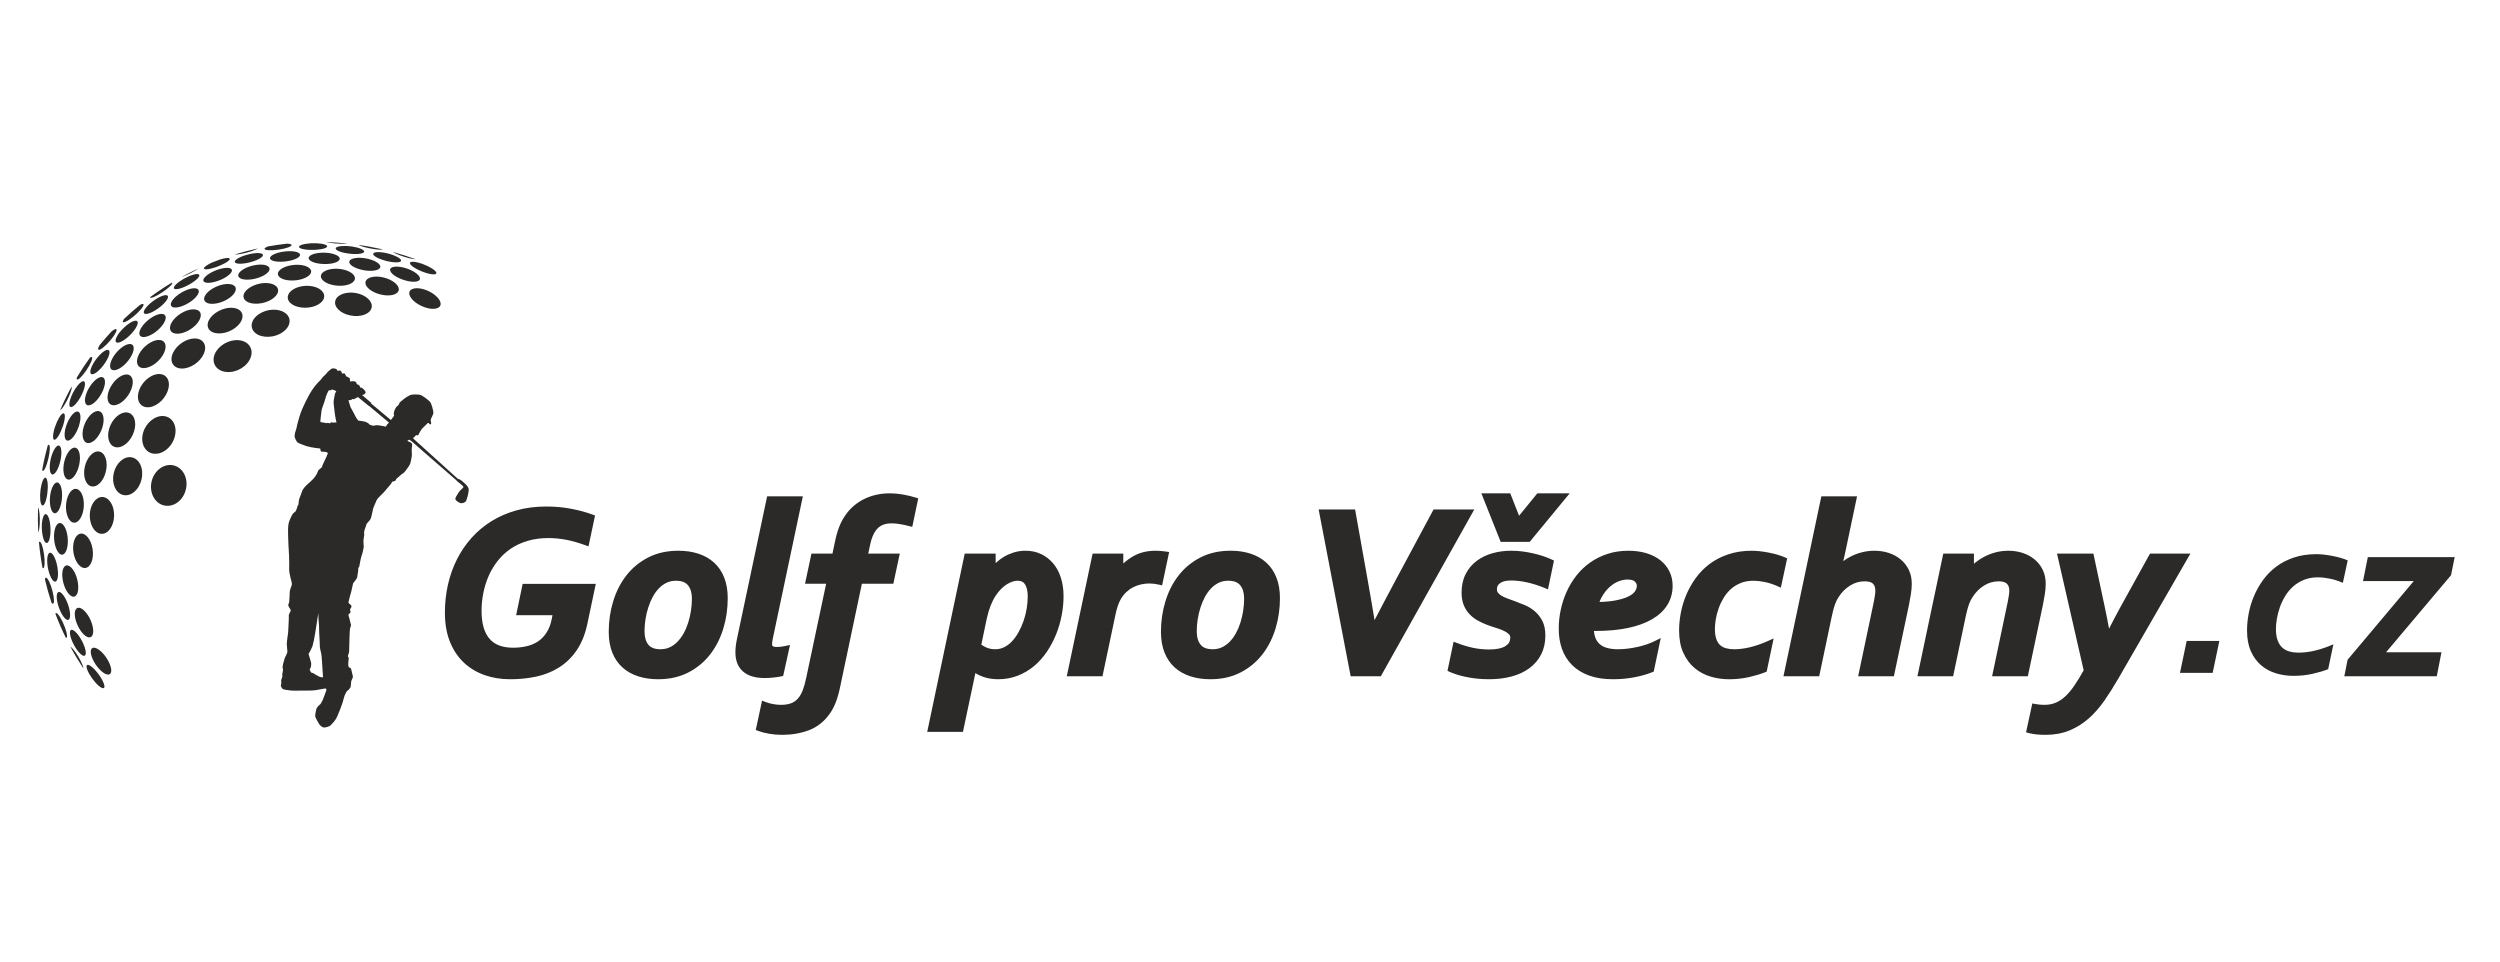 <?xml version="1.0" encoding="UTF-8"?>
<!DOCTYPE svg PUBLIC "-//W3C//DTD SVG 1.1//EN" "http://www.w3.org/Graphics/SVG/1.1/DTD/svg11.dtd">
<!-- Creator: CorelDRAW -->
<svg xmlns="http://www.w3.org/2000/svg" xml:space="preserve" width="26mm" height="10mm" version="1.1" style="shape-rendering:geometricPrecision; text-rendering:geometricPrecision; image-rendering:optimizeQuality; fill-rule:evenodd; clip-rule:evenodd"
viewBox="0 0 2600 1000"
 xmlns:xlink="http://www.w3.org/1999/xlink"
 xmlns:xodm="http://www.corel.com/coreldraw/odm/2003">
 <defs>
  <style type="text/css">
   <![CDATA[
    .fil1 {fill:#2B2A29}
    .fil0 {fill:#2B2A29;fill-rule:nonzero}
   ]]>
  </style>
 </defs>
 <g id="Vrstva_x0020_1">
  <path class="fil0" d="M335.96 704.15c0,0 0.52,0.22 -0.83,0.26 -1.35,0.02 -1.76,-0.26 -3.06,-0.69 -1.28,-0.44 -0.91,-0.59 -1.59,-0.88 -0.66,-0.26 -2.6,-1.28 -3.85,-2.21 -1.23,-0.91 -2.37,-0.75 -2.92,-1.13 -0.56,-0.4 -1.61,-2.75 -1.61,-3.33 -0.01,-0.57 0.65,-1.14 0.96,-1.7 0.34,-0.56 0.55,-2.96 0.64,-4.18 0.11,-1.19 -2.72,-9.37 -2.76,-10.11 -0.04,-0.74 0.41,-0.78 0.75,-1.36 0.33,-0.56 3.02,-5.87 3.26,-6.71 0.24,-0.83 0.82,-3.71 1.57,-6.61 0.76,-2.91 4.48,-27.7 4.48,-27.7 0,0 0.31,5.58 0.28,6.23 -0.02,0.65 0.38,5.93 0.51,6.94 0.12,1.03 0.07,8.63 0.37,10.52 0.28,1.88 0.35,9.79 0.5,11.63 0.13,1.84 0.98,4.71 1.19,5.43 0.22,0.71 0.97,6.16 1.06,9.87 0.09,3.72 1.05,15.73 1.05,15.73zm2174.35 -99.81l-52.77 0 4.99 -24.93 90.33 0 -3.77 18.79 -67.59 80.18 57.62 0 -4.86 24.92 -96.17 0 3.4 -17.13 68.82 -81.83zm-73.74 1.81c-4.55,-1.99 -9.09,-3.44 -13.59,-4.35 -4.5,-0.91 -8.55,-1.37 -12.18,-1.37 -5.55,0 -10.51,0.89 -14.84,2.67 -4.34,1.78 -8.13,4.15 -11.37,7.09 -3.25,2.94 -5.98,6.3 -8.21,10.07 -2.24,3.77 -4.04,7.65 -5.43,11.63 -1.39,3.97 -2.4,7.89 -3.03,11.75 -0.64,3.85 -0.95,7.35 -0.95,10.5 0,4.73 0.59,8.69 1.78,11.88 1.18,3.19 2.81,5.71 4.92,7.58 2.1,1.87 4.61,3.19 7.51,3.98 2.9,0.79 6.05,1.18 9.42,1.18 5.64,0 11.53,-0.77 17.67,-2.3 6.16,-1.53 12.3,-3.67 18.45,-6.4l-5.43 25.86c-4.3,1.74 -9.6,3.33 -15.92,4.78 -6.32,1.46 -13.05,2.18 -20.2,2.18 -6.23,0 -12.26,-0.87 -18.07,-2.61 -5.81,-1.74 -10.94,-4.5 -15.41,-8.26 -4.47,-3.78 -8.04,-8.65 -10.74,-14.62 -2.69,-5.96 -4.04,-13.22 -4.04,-21.75 0,-5.56 0.57,-11.38 1.7,-17.48 1.13,-6.09 2.93,-12.06 5.38,-17.9 2.44,-5.84 5.57,-11.44 9.4,-16.78 3.83,-5.35 8.41,-10.04 13.71,-14.05 5.3,-4.03 11.47,-7.22 18.49,-9.58 7.04,-2.36 14.81,-3.54 23.31,-3.54 4.81,0 10.34,0.6 16.61,1.8 6.27,1.2 11.65,2.76 16.11,4.66l-5.05 23.38zm-162.43 60.43l33.98 0 -6.95 33.19 -33.98 0 6.95 -33.19zm-1770.49 35.4c-8.33,-2.98 -15.59,-7.42 -21.69,-13.29 -6.12,-5.9 -10.86,-13.2 -14.23,-21.77 -3.39,-8.66 -5.02,-18.54 -5.02,-29.57 -0.02,-10.1 1.03,-19.87 3.16,-29.3 2.12,-9.41 5.24,-18.23 9.39,-26.42 4.13,-8.19 9.23,-15.67 15.3,-22.41 6.07,-6.76 13.04,-12.56 20.87,-17.37 7.85,-4.84 16.51,-8.55 26,-11.16 9.53,-2.62 19.75,-3.93 30.65,-3.92l0 0c9.06,-0.01 17.71,0.78 25.95,2.36 8.16,1.56 15.47,3.53 21.94,5.95l2.86 1.06 -6.79 32.1 -3.9 -1.42c-6.91,-2.51 -13.45,-4.35 -19.59,-5.5 -6.13,-1.16 -12.24,-1.74 -18.31,-1.74 -7.78,0 -14.95,0.99 -21.58,2.95 -6.66,1.98 -12.51,4.71 -17.56,8.16 -5.11,3.5 -9.52,7.6 -13.29,12.34 -3.82,4.78 -6.96,9.96 -9.45,15.58 -2.5,5.66 -4.4,11.57 -5.65,17.81 -1.27,6.23 -1.88,12.5 -1.9,18.82 0,13.37 2.97,22.91 8.26,29.05 5.28,6.09 13.07,9.27 24.53,9.32 5.3,0 10.19,-0.58 14.71,-1.7 4.46,-1.11 8.32,-2.82 11.69,-5.17 3.33,-2.33 6.18,-5.34 8.56,-9.12 2.35,-3.71 4.11,-8.27 5.22,-13.73l0.81 -4.12 -37.82 0 6.79 -32.56 76.05 0 -8.73 41.43c-2.35,11.05 -6.06,20.35 -11.29,27.88 -5.12,7.41 -11.35,13.39 -18.56,17.85 -7.13,4.41 -15.06,7.54 -23.68,9.36 -8.53,1.8 -17.4,2.68 -26.65,2.68 -9.7,0 -18.76,-1.46 -27.05,-4.43zm1606.76 60.51l-3.31 -0.86 6.49 -30.03 3.43 0.63c3,0.54 6.01,0.81 9.1,0.81 4.37,0 8.22,-0.74 11.65,-2.15 3.48,-1.43 6.83,-3.6 10.05,-6.6 3.25,-3 6.49,-6.83 9.64,-11.51 3.02,-4.43 6.2,-9.66 9.55,-15.65l-26.74 -117.06 0 0 -0.97 -4.32 37.83 0 11.85 55.66c1.67,7.91 3.14,15.39 4.42,22.43 3.54,-6.99 7.34,-14.21 11.39,-21.66l31.21 -56.43 42.01 0 -74.9 129.87c-4.84,8.37 -9.71,16.08 -14.63,23.12 -4.98,7.18 -10.46,13.39 -16.41,18.63 -6.02,5.25 -12.69,9.4 -19.96,12.37 -7.41,3.02 -15.72,4.5 -24.87,4.5 -6.7,-0.02 -12.26,-0.55 -16.83,-1.75zm-38.62 -59.19l16.3 -77.55c0.49,-2.53 0.88,-4.78 1.17,-6.75 0.28,-1.91 0.41,-3.5 0.41,-4.64 -0.03,-3.62 -0.94,-5.76 -2.52,-7.31 -1.48,-1.42 -4.1,-2.47 -8.54,-2.47 -5.49,0.02 -10.47,1.45 -15.26,4.43 -4.83,3.02 -8.84,7.07 -12.11,12.29 -0.63,1 -1.23,2.06 -1.83,3.21 -0.55,1.1 -1.11,2.38 -1.66,3.87 -0.55,1.46 -1.09,3.15 -1.61,5.1 -0.52,1.95 -1.07,4.28 -1.66,6.95l-12.63 60.05 -0.59 2.82 -37.14 0 26.87 -127.55 31.9 0 0 10.55c0.57,-0.5 1.17,-1 1.78,-1.49 2.95,-2.35 6.18,-4.42 9.67,-6.18 3.52,-1.78 7.33,-3.2 11.39,-4.26 4.15,-1.06 8.5,-1.59 13,-1.59 5.12,0 10.04,0.72 14.67,2.22 4.66,1.49 8.81,3.72 12.42,6.67 3.64,2.96 6.53,6.63 8.59,10.9 2.11,4.34 3.15,9.3 3.13,14.7 0,3.28 -0.31,6.86 -0.92,10.74 -0.59,3.77 -1.28,7.55 -2.06,11.36l-15.61 73.93 -37.16 0zm-139.31 0l16.31 -77.56 0 0c0.48,-2.52 0.87,-4.77 1.16,-6.72 0.29,-1.93 0.41,-3.52 0.41,-4.66 -0.03,-3.62 -0.95,-5.79 -2.48,-7.32 -1.39,-1.41 -4.05,-2.45 -8.57,-2.46 -5.5,0.01 -10.48,1.45 -15.26,4.43 -4.83,3.01 -8.85,7.07 -12.13,12.29 -0.61,1 -1.23,2.07 -1.81,3.21 -0.56,1.09 -1.12,2.39 -1.67,3.88 -0.55,1.44 -1.08,3.15 -1.6,5.08 -0.53,1.96 -1.09,4.28 -1.66,6.96l-13.22 62.87 -37.16 0 39.39 -187.11 37.14 0 -12.75 60.54c-0.4,2.05 -0.94,4.33 -1.6,6.84 2.5,-1.85 5.18,-3.5 8.06,-4.94 3.52,-1.78 7.31,-3.2 11.39,-4.25 4.14,-1.07 8.48,-1.61 12.98,-1.61 5.15,0 10.06,0.73 14.68,2.22 4.66,1.5 8.82,3.72 12.43,6.68 3.63,2.97 6.52,6.64 8.59,10.89 2.11,4.36 3.15,9.31 3.12,14.7 0,3.3 -0.3,6.87 -0.92,10.75 -0.59,3.78 -1.28,7.56 -2.05,11.36l-15.62 73.93 -37.16 0zm-153.5 0.35c-6.25,-1.87 -11.86,-4.87 -16.71,-8.98 -4.89,-4.13 -8.79,-9.47 -11.66,-15.85 -2.97,-6.53 -4.35,-14.3 -4.35,-23.18 0,-5.8 0.57,-11.84 1.75,-18.11 1.18,-6.35 3.06,-12.56 5.58,-18.62 2.55,-6.09 5.82,-11.92 9.79,-17.47 4.04,-5.63 8.87,-10.59 14.45,-14.81 5.66,-4.28 12.18,-7.66 19.54,-10.12 7.46,-2.51 15.63,-3.75 24.47,-3.73 5.1,0 10.84,0.63 17.28,1.86 6.48,1.23 12.08,2.84 16.86,4.89l2.67 1.14 -5.65 26.21 -0.93 4.26 -4.03 -1.76c-4.33,-1.9 -8.61,-3.26 -12.84,-4.12 -4.33,-0.88 -8.15,-1.29 -11.46,-1.29 -5.18,0 -9.64,0.83 -13.47,2.39 -3.98,1.64 -7.4,3.77 -10.31,6.42 -2.99,2.72 -5.49,5.78 -7.55,9.27 -2.12,3.57 -3.83,7.22 -5.14,10.98 -1.33,3.81 -2.28,7.52 -2.88,11.16 -0.6,3.7 -0.9,7.03 -0.9,9.96 0,4.42 0.58,7.99 1.56,10.66 1.03,2.77 2.36,4.75 3.95,6.15 1.68,1.49 3.65,2.54 6.06,3.2 2.55,0.69 5.38,1.06 8.47,1.06 5.3,0 10.9,-0.73 16.8,-2.18 5.93,-1.5 11.87,-3.55 17.85,-6.21l6.4 -2.85 -7.23 34.48 -1.77 0.73c-4.54,1.83 -10.01,3.47 -16.46,4.96 -6.61,1.52 -13.63,2.27 -21.03,2.27 -6.57,0 -12.96,-0.94 -19.11,-2.77zm-95.37 -99.18c-3.08,1.17 -6,2.92 -8.8,5.28 -2.76,2.36 -5.3,5.29 -7.57,8.8 -1.46,2.25 -2.74,4.75 -3.83,7.49 6.57,-0.18 12.18,-0.73 16.78,-1.61 5.83,-1.11 10.42,-2.58 13.67,-4.26 3.36,-1.71 5.48,-3.56 6.6,-5.32 1.27,-1.98 1.82,-3.76 1.84,-5.59 -0.04,-1.79 -0.57,-3.02 -2.14,-4.49 -1.23,-1.16 -3.57,-2.04 -7.54,-2.06 -2.87,0.02 -5.88,0.57 -9.01,1.76zm-6.14 101.94c-9.33,0 -17.58,-1.24 -24.73,-3.81 -7.07,-2.56 -13.06,-6.22 -17.82,-10.98 -4.72,-4.73 -8.22,-10.37 -10.48,-16.8 -2.25,-6.38 -3.37,-13.38 -3.35,-20.93 -0.02,-6.63 0.69,-13.22 2.09,-19.75 1.4,-6.54 3.46,-12.81 6.17,-18.81 2.72,-5.99 6.12,-11.6 10.15,-16.76 4.09,-5.19 8.82,-9.71 14.2,-13.51 5.4,-3.83 11.46,-6.82 18.09,-9 6.72,-2.21 13.97,-3.28 21.72,-3.28 6.77,0 12.99,0.82 18.62,2.5 5.56,1.7 10.42,4.09 14.49,7.26 4.06,3.17 7.28,7.07 9.52,11.6 2.28,4.58 3.4,9.67 3.4,15.12 0.02,7.28 -1.85,14.03 -5.52,19.93 -3.67,5.92 -9.05,10.88 -15.94,14.87 -6.92,4.02 -15.28,7.01 -25.09,9.07 -9.82,2.05 -21.01,3.06 -33.59,3.06 -0.52,0 -1.11,-0.01 -1.72,-0.02 0.21,2.8 0.77,5.23 1.59,7.31 1.13,2.8 2.66,4.94 4.66,6.6 2.04,1.72 4.57,2.99 7.67,3.84 3.18,0.84 6.8,1.3 10.92,1.3 6.28,0 12.92,-0.75 19.95,-2.28 7.01,-1.52 13.04,-3.56 18.1,-6.05l6.62 -3.27 -7.32 34.86 -1.78 0.71c-5.48,2.18 -11.65,3.92 -18.54,5.23 -6.86,1.31 -14.14,1.99 -21.82,1.99l-0.26 0zm-116.77 -142.86l-20.09 -50.47 30.06 0 9.16 23.32 18.98 -23.32 33.65 0 -40.5 49.16 -1.07 1.31 -30.19 0zm-25.89 142.1c-4.23,-0.52 -8.08,-1.15 -11.55,-1.93 -3.41,-0.77 -6.43,-1.59 -9.07,-2.46 -2.56,-0.87 -4.61,-1.65 -6.24,-2.39l-2.57 -1.19 6.36 -30.34 3.99 1.54c5.37,2.09 10.8,3.71 16.28,4.86 5.44,1.16 10.94,1.72 16.5,1.73 8.04,0.02 13.79,-1.37 17.25,-3.6 3.51,-2.34 4.84,-4.72 4.93,-8.65 -0.03,-1.76 -0.45,-2.66 -1.35,-3.59 -1.25,-1.25 -2.98,-2.42 -5.21,-3.49 -2.34,-1.12 -5.07,-2.15 -8.18,-3.11 -3.32,-1.02 -6.65,-2.16 -10.01,-3.42 -3.18,-1.23 -6.27,-2.68 -9.25,-4.34 -3.14,-1.75 -5.97,-3.95 -8.43,-6.56 -2.56,-2.71 -4.57,-5.9 -6.01,-9.5 -1.53,-3.77 -2.22,-8.1 -2.22,-12.99 0,-7.23 1.4,-13.73 4.31,-19.34 2.84,-5.46 6.69,-10.03 11.51,-13.63 4.76,-3.57 10.29,-6.21 16.48,-7.93 6.15,-1.71 12.59,-2.56 19.3,-2.54 3.76,-0.02 7.55,0.22 11.37,0.7 3.77,0.48 7.47,1.11 11.08,1.93 3.59,0.81 7.04,1.74 10.36,2.82 3.33,1.08 6.39,2.28 9.17,3.59l2.51 1.2 -6.24 29.89 -4.01 -1.63c-6.15,-2.5 -12.16,-4.38 -18.04,-5.67 -5.9,-1.26 -11.37,-1.89 -16.46,-1.89 -5.35,0 -9.04,1.09 -11.31,2.78 -2.38,1.83 -3.22,3.5 -3.29,6.24 0.01,1.67 0.38,2.72 1.01,3.58 0.82,1.11 1.98,2.15 3.55,3.11 1.66,1.02 3.62,1.96 5.92,2.8 2.48,0.92 5.09,1.86 7.77,2.85 3.51,1.27 7.05,2.67 10.64,4.18 3.87,1.63 7.39,3.8 10.55,6.48 3.23,2.76 5.86,6.16 7.86,10.1 2.12,4.21 3.1,9.24 3.1,15.01 0,7.33 -1.43,13.95 -4.37,19.73 -2.9,5.72 -7.06,10.57 -12.37,14.45 -5.29,3.86 -11.52,6.71 -18.63,8.58 -7.1,1.89 -14.9,2.8 -23.41,2.8 -4.77,0 -9.29,-0.25 -13.58,-0.76zm-130.12 -2.34l-33.31 -173.44 37.92 0 13.16 73.81c2.89,16.26 5.25,30.03 7.07,41.28 6.11,-11.81 13.57,-25.92 22.33,-42.33l38.02 -70.87 1.01 -1.89 42.36 0 -97.19 173.44 -31.37 0zm-127.39 -99.34c-3.58,0 -6.73,0.68 -9.58,2.01 -2.95,1.39 -5.62,3.29 -8.03,5.79 -2.46,2.53 -4.62,5.46 -6.46,8.85 -1.86,3.44 -3.43,7.15 -4.72,11.15 -1.28,4.01 -2.25,8.11 -2.9,12.33 -0.66,4.23 -0.98,8.36 -0.98,12.4 0,6.37 1.49,10.9 4.07,14.07 2.41,2.94 6.19,4.61 12.56,4.65 3.56,0 6.71,-0.68 9.57,-2.02 2.95,-1.39 5.62,-3.29 8.02,-5.78 2.47,-2.53 4.65,-5.48 6.53,-8.88 1.89,-3.43 3.45,-7.12 4.69,-11.09 1.26,-4.03 2.22,-8.16 2.87,-12.42 0.64,-4.27 0.96,-8.43 0.96,-12.48 -0.01,-6.26 -1.49,-10.73 -4.12,-13.92 -2.48,-2.96 -6.23,-4.62 -12.48,-4.66l0 0zm-39.27 99.41c-6.31,-2.04 -11.84,-5.14 -16.41,-9.27 -4.61,-4.16 -8.12,-9.41 -10.57,-15.57 -2.47,-6.21 -3.66,-13.37 -3.66,-21.41 0,-10.95 1.52,-21.46 4.58,-31.55 3.05,-10.09 7.59,-19.1 13.64,-26.92 6.07,-7.87 13.71,-14.18 22.74,-18.83 9.16,-4.74 19.71,-7.07 31.47,-7.07l0 0c7.55,0 14.48,1 20.75,3.05 6.28,2.04 11.78,5.14 16.33,9.27 4.61,4.16 8.16,9.42 10.59,15.62 2.48,6.26 3.65,13.39 3.65,21.36 0.02,10.93 -1.51,21.46 -4.55,31.54 -3.09,10.1 -7.62,19.1 -13.68,26.93 -6.08,7.86 -13.68,14.16 -22.72,18.83 -9.16,4.74 -19.71,7.05 -31.45,7.05 -7.48,0 -14.41,-1 -20.71,-3.03zm-128.59 -0.07l26.86 -127.56 31.93 0 0 10.31c3.48,-3.21 7.22,-5.9 11.21,-8.06 6.5,-3.53 14.06,-5.24 22.46,-5.23 3.29,0 6.73,0.27 10.25,0.79l3.76 0.55 -6.59 31.14 -0.74 3.55 -3.58 -0.83c-3.39,-0.77 -6.6,-1.14 -9.68,-1.15 -2.77,0.01 -5.57,0.31 -8.46,0.92 -2.79,0.6 -5.53,1.56 -8.21,2.91 -2.63,1.33 -5.11,3.1 -7.51,5.33 -2.28,2.15 -4.32,4.87 -6.1,8.21 -0.83,1.55 -1.68,3.51 -2.51,5.88 -0.81,2.24 -1.69,5.57 -2.59,9.87l-13.36 63.37 -37.14 0zm-83.33 -29.78c2.61,1.1 5.6,1.69 9.06,1.69 3.25,-0.01 6.24,-0.7 9.12,-2.11 2.97,-1.47 5.66,-3.47 8.12,-6.08 2.53,-2.66 4.79,-5.81 6.81,-9.44 2.05,-3.66 3.81,-7.59 5.26,-11.75 1.45,-4.15 2.53,-8.44 3.26,-12.84 0.74,-4.42 1.08,-8.74 1.1,-12.92 0,-5.56 -1.07,-9.64 -2.86,-12.43 -1.71,-2.53 -3.64,-3.59 -7.57,-3.69 -3.38,0 -7.12,1.15 -11.29,3.74 -4.09,2.55 -7.89,6.31 -11.37,11.47 -2.01,2.99 -3.84,6.49 -5.46,10.52 -1.58,4.01 -2.97,8.67 -4.12,13.97l-5.6 26.75c1.6,1.19 3.45,2.23 5.54,3.12zm-61.8 87.59l38.99 -185.36 32.17 0 0 9.9c0.18,-0.18 0.36,-0.35 0.54,-0.53 2.53,-2.39 5.36,-4.48 8.45,-6.28 3.1,-1.8 6.49,-3.25 10.09,-4.37 3.77,-1.16 7.83,-1.71 12.19,-1.71l0 0c5.78,-0.01 11.22,1.16 16.11,3.52 4.83,2.34 9.01,5.59 12.48,9.69 3.49,4.13 6.14,9.12 7.98,14.88 1.86,5.77 2.77,12.15 2.77,19.08 0,6.54 -0.65,13.22 -1.95,20.05 -1.31,6.85 -3.26,13.46 -5.82,19.82 -2.58,6.34 -5.74,12.33 -9.49,17.91 -3.81,5.65 -8.23,10.6 -13.23,14.85 -5.07,4.28 -10.78,7.65 -17.07,10.12 -6.37,2.49 -13.17,3.72 -20.32,3.72 -5.75,0 -11.06,-0.83 -15.89,-2.57 -2.88,-1.04 -5.53,-2.29 -7.93,-3.77l-12.92 61.05 -37.15 0zm-164.66 1.93c-4.32,-0.77 -7.88,-1.68 -10.82,-2.79l-2.84 -1.09 6.54 -30.49 3.93 1.49c2.65,0.99 5.34,1.72 8.06,2.17 2.77,0.46 5.27,0.7 7.47,0.7 4.38,0 7.96,-0.6 10.7,-1.63 2.77,-1.07 5.04,-2.61 6.99,-4.77 1.98,-2.2 3.7,-5.03 5.1,-8.62 1.41,-3.65 2.67,-8.11 3.74,-13.38l20.67 -97.57 -21.96 0 6.67 -31.32 21.86 0 2.56 -12.2c1.22,-5.95 2.67,-11.13 4.42,-15.55 1.72,-4.43 3.81,-8.39 6.22,-11.83 2.71,-3.97 5.81,-7.46 9.31,-10.37 3.47,-2.87 7.18,-5.26 11.13,-7.14 3.92,-1.86 8.05,-3.26 12.36,-4.18 4.29,-0.93 8.63,-1.39 13.01,-1.39 5.26,0 10.31,0.46 15.13,1.38 4.69,0.88 8.68,1.83 11.99,2.9l3.08 0.96 -6.22 29.64 -3.66 -0.94c-3.78,-0.97 -7.17,-1.67 -10.12,-2.11 -2.98,-0.43 -5.58,-0.63 -7.79,-0.63 -3.88,0 -7.07,0.66 -9.7,1.89 -2.62,1.22 -4.85,3.09 -6.81,5.78 -1.18,1.66 -2.25,3.66 -3.22,6.01 -0.97,2.35 -1.75,5.04 -2.41,8.14l-2.09 9.64 32.82 0 -6.69 31.32 -32.71 0 -22.52 106.83c-1.28,6.26 -2.8,11.7 -4.57,16.34 -1.79,4.64 -3.93,8.73 -6.48,12.22 -5.66,7.96 -12.92,13.72 -21.61,17 -8.46,3.19 -17.76,4.78 -27.82,4.77l-0.25 0c-4.66,0 -9.15,-0.4 -13.47,-1.18zm-26.88 -64.67c-5.42,-4.71 -8,-11.72 -7.94,-19.98 0,-4.31 0.57,-9.06 1.69,-14.29l30.7 -145.1 0.58 -2.81 37.16 0 -31.07 147.08c-0.66,3.2 -0.96,5.53 -0.95,6.52 0.07,1.69 0.38,1.94 0.69,2.19 0.47,0.36 1.86,0.89 4.32,0.87 2.57,0 5.3,-0.29 8.19,-0.92l5.46 -1.16 -7.11 32.22 -2.25 0.48c-2.12,0.44 -4.7,0.83 -7.82,1.16 -3.15,0.36 -6.19,0.53 -9.11,0.53 -9.43,0 -17.11,-2.06 -22.54,-6.79zm-69.78 -94.41c-3.58,0 -6.73,0.68 -9.59,2.01 -2.95,1.38 -5.61,3.29 -8.03,5.79 -2.45,2.52 -4.61,5.46 -6.45,8.86 -1.87,3.43 -3.43,7.14 -4.71,11.15 -1.3,3.99 -2.28,8.1 -2.92,12.32 -0.65,4.23 -0.96,8.36 -0.98,12.4 0.02,6.37 1.49,10.9 4.08,14.08 2.42,2.92 6.19,4.6 12.54,4.64 3.57,-0.01 6.72,-0.69 9.58,-2.02 2.96,-1.39 5.62,-3.29 8.04,-5.77 2.45,-2.54 4.63,-5.5 6.52,-8.89 1.9,-3.42 3.45,-7.12 4.69,-11.1 1.27,-4.02 2.22,-8.15 2.87,-12.41 0.64,-4.27 0.95,-8.43 0.97,-12.47 -0.02,-6.26 -1.5,-10.75 -4.13,-13.94 -2.48,-2.95 -6.23,-4.62 -12.48,-4.65l0 0zm-39.28 99.4c-6.32,-2.04 -11.84,-5.12 -16.4,-9.27 -4.61,-4.16 -8.14,-9.39 -10.58,-15.55 -2.48,-6.22 -3.65,-13.38 -3.65,-21.42 -0.01,-10.93 1.52,-21.47 4.56,-31.54 3.06,-10.11 7.61,-19.11 13.65,-26.94 6.07,-7.87 13.72,-14.16 22.74,-18.83 9.17,-4.73 19.71,-7.05 31.47,-7.05l0 0c7.56,0 14.49,1 20.76,3.04 6.29,2.04 11.77,5.14 16.33,9.27 4.61,4.16 8.15,9.43 10.59,15.62 2.47,6.25 3.66,13.4 3.66,21.36 0.01,10.94 -1.52,21.45 -4.57,31.54 -3.06,10.11 -7.62,19.1 -13.66,26.93 -6.08,7.87 -13.69,14.18 -22.73,18.82 -9.16,4.74 -19.71,7.06 -31.47,7.06 -7.48,0 -14.4,-0.99 -20.7,-3.04zm-567.98 -9.6c-4.81,-4.03 -7.01,-2.75 -5.02,2.65 1.88,5.18 7.08,12.55 11.72,16.6 4.79,4.18 7.41,3.49 5.68,-1.71 -1.79,-5.47 -7.4,-13.39 -12.38,-17.54zm-20.21 -19.2c-0.97,-1.09 -1.76,-1.71 -2.32,-2.02 4.13,7.74 8.65,15.25 13.49,22.56 -0.01,-0.75 -0.25,-1.85 -0.84,-3.43 -2.02,-5.37 -6.71,-13.12 -10.33,-17.11zm26.96 0.89c-5.77,-3.89 -9.23,-1.53 -7.78,5.09 1.35,6.41 6.88,14.73 12.42,18.78 5.73,4.16 9.54,2.4 8.43,-4.1 -1.21,-6.79 -7.09,-15.71 -13.07,-19.77zm-24.47 -18.72c-4.26,-3.74 -6.35,-1.4 -4.75,4.99 1.56,6.19 6.1,14.25 10.26,18.16 4.32,4.08 6.73,2.37 5.31,-4 -1.46,-6.6 -6.37,-15.25 -10.82,-19.15zm-8.96 0.57c-1.63,-6.35 -5.47,-14.58 -8.54,-18.2 -1.59,-1.88 -2.58,-2.03 -2.89,-0.82 3.19,8.48 6.79,16.79 10.78,24.92 1.43,0.67 1.81,-1.42 0.65,-5.9zm16.52 -23.9c-5.22,-3.5 -8.59,-0.07 -7.66,7.57 0.92,7.4 5.7,16.37 10.72,20.17 5.26,3.95 8.99,1.08 8.24,-6.6 -0.75,-7.92 -5.86,-17.43 -11.3,-21.14zm-21.66 -16.58c-3.68,-3.22 -5.69,0.09 -4.65,7.29 1.06,7.02 4.74,15.44 8.33,19 3.76,3.72 6.06,0.94 5.14,-6.38 -1.01,-7.52 -4.97,-16.51 -8.82,-19.91zm-8.15 3.42c-1.09,-7.08 -4.01,-15.4 -6.47,-18.44 -1.38,-1.75 -2.28,-1.25 -2.54,0.86 1.92,8.22 4.22,16.31 6.86,24.29 2.16,2.56 3.12,-0.21 2.15,-6.71zm16.59 -31.39c-4.52,-2.86 -7.9,1.59 -7.61,9.88 0.33,8.11 4.1,17.26 8.52,20.6 4.66,3.46 8.32,-0.53 8.15,-9.04 -0.18,-8.75 -4.23,-18.41 -9.06,-21.44zm-18.52 -13.34c-3,-2.53 -5.1,1.73 -4.69,9.4 0.42,7.51 3.09,15.95 6.06,18.93 3.16,3.13 5.43,-0.67 5.1,-8.64 -0.38,-8.14 -3.24,-17.02 -6.47,-19.69zm-7.5 6.29c-0.42,-7.49 -2.29,-15.55 -4.16,-17.86 -0.66,-0.83 -1.22,-0.75 -1.65,0.03 0.81,8.98 2.06,17.87 3.73,26.68 1.54,1.43 2.48,-2.15 2.08,-8.85zm50.25 -3.75c0.75,-9.84 -3.46,-19.97 -9.38,-22.55 -5.58,-2.44 -10.53,3.18 -11.13,12.49 -0.56,9.15 3.36,18.91 8.78,21.85 5.7,3.12 10.99,-2.12 11.73,-11.79zm-32.62 -33.72c-3.88,-2.05 -7.35,3.27 -7.76,11.84 -0.38,8.42 2.3,17.31 6.09,19.95 4,2.77 7.67,-2.21 8.23,-11.18 0.49,-9.12 -2.41,-18.38 -6.56,-20.61zm-15.5 -9.34c-2.41,-1.7 -4.64,3.3 -4.95,11.12 -0.27,7.72 1.36,15.77 3.72,17.99 2.52,2.42 4.88,-2.29 5.27,-10.56 0.35,-8.38 -1.39,-16.72 -4.04,-18.55zm-7.1 8.94c0.26,-7.22 -0.47,-14.28 -1.74,-16.28 -0.35,8.75 -0.3,17.49 0.16,26.11 0.76,-1.32 1.38,-4.91 1.58,-9.83zm61.4 10.64c6.89,2.67 13.87,-3.72 15.57,-14.3 1.68,-10.69 -2.68,-21.01 -9.78,-23.09 -6.67,-1.93 -13.34,4.72 -14.87,14.79 -1.51,9.99 2.55,20.09 9.08,22.6zm-15.9 -25.05c1.45,-9.89 -1.53,-19.3 -6.74,-20.91 -4.85,-1.56 -9.86,4.73 -11.18,13.99 -1.32,9.19 1.44,18.36 6.16,20.49 5.04,2.31 10.28,-3.76 11.76,-13.57zm-22.69 -8.95c1.27,-9.04 -0.47,-17.45 -4.01,-18.7 -3.19,-1.18 -6.79,4.74 -7.95,13.17 -1.13,8.38 0.49,16.59 3.59,18.37 3.37,1.92 7.08,-3.82 8.37,-12.84zm-16.68 -23.73c-1.88,-0.84 -4.28,4.69 -5.31,12.3 -1.02,7.61 -0.34,14.94 1.46,16.33 1.97,1.57 4.43,-3.82 5.56,-12.01 1.1,-8.22 0.39,-15.67 -1.71,-16.62zm110.16 3.96c-2.6,11.26 3.04,22.36 12.66,24.77 9.98,2.51 20.33,-4.99 23.05,-16.76 2.73,-11.77 -3.33,-22.95 -13.43,-24.94 -9.73,-1.92 -19.69,5.66 -22.28,16.93zm-39.34 -8.81c-2.43,10.54 1.84,20.68 9.54,22.71 8.11,2.14 16.81,-5.14 19.35,-16.22 2.56,-11.11 -2.08,-21.35 -10.31,-22.88 -7.84,-1.45 -16.15,5.9 -18.58,16.39zm-30.08 -6.75c-2.22,9.69 0.65,18.85 6.46,20.45 6.15,1.74 13.08,-5.22 15.46,-15.52 2.37,-10.31 -0.81,-19.55 -7.15,-20.61 -5.91,-1.01 -12.51,6.01 -14.77,15.68zm-10.17 -19.67c-4.17,-0.61 -9.25,6.04 -11.27,14.86 -2.04,8.81 -0.38,16.97 3.65,18.2 4.35,1.35 9.63,-5.28 11.82,-14.74 2.17,-9.45 0.31,-17.66 -4.2,-18.32zm-15.33 13.95c1.99,-8.61 1.27,-15.87 -1.68,-16.18 -2.67,-0.32 -6.41,5.94 -8.28,13.94 -1.8,7.99 -1.18,15.21 1.35,16.08 2.81,0.98 6.64,-5.22 8.61,-13.84zm-18.33 10.13c1.58,0.64 4.16,-5.12 5.96,-12.91 1.8,-7.8 1.99,-14.18 0.31,-14.21 -0.28,0.01 -0.61,0.18 -0.97,0.58 -1.05,3.91 -2.08,7.85 -3.01,11.84 -1.06,4.63 -2.01,9.26 -2.83,13.87 0.13,0.43 0.32,0.72 0.54,0.83zm126.2 -56.92c-8.86,-1.03 -18.53,6.53 -21.66,16.97 -3.18,10.57 1.36,20.42 10.17,22.01 9.2,1.64 19.32,-6.01 22.53,-17.13 3.17,-10.97 -1.82,-20.77 -11.04,-21.85zm-38.88 -3.83c-6.94,-0.51 -15.04,6.87 -18.08,16.52 -3.04,9.77 0.03,18.62 6.92,19.69 7.29,1.21 15.77,-6.31 18.93,-16.67 3.12,-10.25 -0.37,-18.99 -7.77,-19.54zm-44.5 14.4c-2.86,8.94 -1.11,16.77 3.94,17.43 5.41,0.74 12.24,-6.46 15.26,-16.01 2.98,-9.48 0.9,-17.18 -4.65,-17.26 -5.19,-0.06 -11.69,7.01 -14.55,15.84zm-7.12 -15.35c-3.57,0.26 -8.62,6.97 -11.28,15.02 -2.66,8.11 -2,14.93 1.4,15.28 3.73,0.37 8.99,-6.46 11.82,-15.17 2.81,-8.67 1.96,-15.41 -1.94,-15.13zm-23.51 29.4c2.3,0.05 6.18,-6.33 8.83,-14.25 2.58,-7.86 2.73,-13.76 0.27,-13.25 -2.26,0.54 -6.07,6.84 -8.48,14.12 -2.45,7.33 -2.7,13.34 -0.62,13.38zm109.11 -68.4c-7.94,-0.18 -17.21,7.08 -20.81,16.3 -3.65,9.39 -0.23,17.59 7.69,18.28 8.33,0.67 18.13,-6.82 21.77,-16.72 3.57,-9.7 -0.36,-17.69 -8.65,-17.86zm-52.14 16.46c-3.54,8.66 -1.53,15.84 4.55,16.04 6.47,0.18 14.71,-7.17 18.36,-16.36 3.57,-9.05 1.11,-16.03 -5.4,-15.66 -6.2,0.36 -13.99,7.49 -17.51,15.98zm-8.87 -13.23c-4.54,0.75 -10.9,7.6 -14.24,15.4 -3.37,7.92 -2.57,14.2 1.81,13.98 4.71,-0.19 11.4,-7.33 14.95,-15.79 3.45,-8.3 2.31,-14.38 -2.52,-13.59zm-30.51 31.18c3.2,-0.52 8.45,-7.27 11.79,-15.02 3.27,-7.6 3.23,-12.86 -0.12,-11.77 -3.11,1.01 -8.12,7.55 -11.26,14.64 -3.13,7.19 -3.32,12.66 -0.41,12.15zm-2.48 -11.1c2.34,-5.29 3.33,-9.17 2.78,-10.19 -4.33,7.88 -8.31,15.97 -11.89,24.33 0.03,-0.03 0.06,-0.02 0.09,-0.03 1.91,-0.77 5.93,-7.09 9.02,-14.11zm176.25 -58.5c-10.04,-0.76 -21.05,5.74 -24.64,14.56 -3.72,9.1 1.58,17.42 11.91,18.5 10.62,1.12 22.1,-5.69 25.51,-15.15 3.31,-9.12 -2.47,-17.15 -12.78,-17.91zm-68.04 13.23c-3.96,8.53 -0.11,15.87 8.67,16.26 9.12,0.39 19.67,-6.61 23.48,-15.58 3.66,-8.7 -0.72,-15.68 -9.67,-15.69 -8.62,0.01 -18.67,6.7 -22.48,15.01zm-35.56 1.73c-3.99,7.94 -1.57,14.29 5.47,14.1 7.39,-0.23 16.73,-7.26 20.7,-15.68 3.88,-8.17 0.93,-14.21 -6.45,-13.56 -7.02,0.63 -15.79,7.37 -19.72,15.14zm-10.8 -10.84c-5.44,1.08 -12.9,7.72 -16.72,14.92 -3.93,7.35 -2.82,12.87 2.51,12.19 5.7,-0.71 13.6,-7.66 17.59,-15.48 3.9,-7.63 2.34,-12.79 -3.38,-11.63zm-36.73 31.22c4.06,-1.07 10.55,-7.82 14.47,-15.02 3.78,-7.04 3.38,-11.47 -0.83,-9.97 -3.97,1.41 -10.1,7.88 -13.76,14.5 -3.74,6.75 -3.71,11.46 0.12,10.49zm-15.6 5.44c2.7,-1.29 7.91,-7.74 11.6,-14.34 3.62,-6.48 4.13,-10.27 1.25,-8.57 -0.18,0.11 -0.37,0.24 -0.59,0.4 -4.81,6.66 -9.35,13.53 -13.61,20.63 -0.35,1.71 0.05,2.48 1.35,1.88zm205.7 -72.42c-10.11,-0.84 -20.91,4.43 -24.2,11.87 -3.47,7.78 2.24,15.04 12.78,16.15 10.78,1.13 22.01,-4.51 25,-12.57 2.84,-7.64 -3.28,-14.57 -13.58,-15.45zm-46.51 -2.1c-9.04,-0.03 -19.3,5.66 -23.05,12.75 -3.9,7.38 0.44,13.68 9.76,13.98 9.63,0.32 20.44,-5.71 24.01,-13.41 3.41,-7.38 -1.43,-13.3 -10.72,-13.32zm-61.75 15.1c-4.14,6.93 -1.26,12.31 6.56,11.93 8.14,-0.44 18.1,-6.74 22.05,-14.01 3.84,-7 0.38,-12.02 -7.6,-11.29 -7.66,0.7 -17.01,6.64 -21.01,13.37zm-12.91 -8.46c-6.17,1.27 -14.43,7.34 -18.51,13.62 -4.18,6.51 -2.65,11.05 3.58,10.12 6.54,-1.01 15.33,-7.43 19.5,-14.25 4.03,-6.64 1.92,-10.84 -4.57,-9.49zm-41.73 29.45c4.97,-1.43 12.49,-7.84 16.69,-14.22 4.07,-6.2 3.19,-9.72 -1.84,-7.94 -4.8,1.68 -11.83,7.71 -15.85,13.58 -4.12,6.05 -3.72,9.93 1,8.58zm-19.78 7.31c3.55,-1.7 9.86,-7.96 13.94,-13.88 3.96,-5.79 4.1,-8.73 0.42,-6.71 -0.72,0.38 -1.54,0.97 -2.41,1.64 -4.36,4.67 -8.56,9.5 -12.63,14.48 -2.19,3.81 -2.04,5.78 0.68,4.47zm244.61 -51.09c-2.13,6.52 4.84,13.58 15.54,15.73 10.75,2.15 20.67,-1.53 22.12,-8.19 1.38,-6.3 -5.74,-13.04 -15.84,-15.03 -10.07,-2.01 -19.85,1.34 -21.82,7.49zm-26.19 -14.94c-9.81,-1.1 -19.96,2.81 -22.69,8.74 -2.91,6.28 3.13,12.39 13.5,13.67 10.53,1.31 20.96,-2.93 23.28,-9.4 2.17,-6.09 -4.15,-11.92 -14.09,-13.01zm-45.83 -3.07c-9.09,-0.2 -19.1,4.24 -22.45,9.92 -3.55,5.99 1.24,11.22 10.78,11.59 9.76,0.41 20.26,-4.34 23.32,-10.56 2.89,-5.87 -2.36,-10.75 -11.65,-10.95zm-41.6 1.06c-8.01,0.63 -17.5,5.47 -21.29,10.95 -3.98,5.68 -0.54,10.05 7.77,9.63 8.58,-0.42 18.62,-5.63 22.29,-11.57 3.48,-5.62 -0.51,-9.63 -8.77,-9.01zm-36.02 4.67c-6.76,1.26 -15.41,6.45 -19.45,11.64 -4.19,5.42 -2.14,9 4.78,7.95 7.18,-1.12 16.42,-6.66 20.49,-12.3 3.85,-5.37 1.2,-8.6 -5.82,-7.29zm-44.96 26.05c5.73,-1.62 13.95,-7.36 18.18,-12.7 4.08,-5.13 2.65,-7.72 -3.06,-5.89 -5.46,1.76 -13.07,7.1 -17.21,12.05 -4.24,5.09 -3.39,8.07 2.09,6.54zm-23.49 8.42c4.31,-1.96 11.43,-7.72 15.67,-12.77 4.12,-4.88 3.74,-6.96 -0.65,-4.79l-0.02 0.02c-5.81,4.69 -11.43,9.63 -16.88,14.76 -2,3.01 -1.44,4.29 1.88,2.78zm311.45 -33.2c-8.75,-3.05 -16.19,-1.6 -16.58,3.21 -0.41,5.17 6.91,11.9 16.29,15.12 9.28,3.1 16.58,1.35 16.34,-3.95 -0.19,-4.94 -7.39,-11.37 -16.05,-14.38zm-43.11 -12.72c-9.22,-2.29 -17.71,-0.33 -18.92,4.28 -1.29,4.98 5.69,10.95 15.58,13.37 9.86,2.4 18.35,0.21 18.97,-4.92 0.57,-4.77 -6.43,-10.47 -15.63,-12.73zm-44.51 -8.76c-9.25,-1.42 -18.4,1.11 -20.44,5.57 -2.16,4.74 4.08,9.84 13.98,11.37 9.96,1.54 19.3,-1.19 20.81,-6.1 1.42,-4.59 -5.03,-9.48 -14.35,-10.84zm-43.78 -4.47c-8.86,-0.47 -18.24,2.61 -21.01,6.9 -2.94,4.55 2.24,8.75 11.66,9.38 9.55,0.6 19.29,-2.7 21.66,-7.42 2.21,-4.39 -3.34,-8.38 -12.31,-8.86zm-61.76 7.97c-3.54,4.36 0.4,7.75 8.92,7.49 8.71,-0.25 18.4,-4.15 21.51,-8.66 2.92,-4.28 -1.5,-7.39 -9.79,-6.98 -8.1,0.37 -17.29,3.99 -20.64,8.15zm-29.73 10.59c7.59,-1.04 16.84,-5.44 20.51,-9.76 3.47,-4.13 0.24,-6.5 -7.05,-5.36 -7.09,1.11 -15.8,5.19 -19.54,9.22 -3.96,4.19 -1.29,6.88 6.08,5.9zm-32.82 6.29c6.32,-1.63 14.85,-6.41 18.87,-10.56 3.82,-3.99 1.79,-5.73 -4.35,-4.01 -5.98,1.67 -13.89,6.1 -17.88,10 -4.17,4.02 -2.73,6.12 3.36,4.57zm-26.67 8.69c5.04,-2.04 12.67,-7.08 16.85,-11.07 2.43,-2.32 3,-3.68 2.05,-3.94 -7.83,4.7 -15.41,9.78 -22.75,15.2 -0.04,0.84 1.22,0.89 3.85,-0.19zm245.9 -28.65c-0.52,3.62 6.35,8.58 15.25,11.23 8.89,2.65 15.97,1.76 15.8,-2 -0.12,-3.44 -6.91,-8.28 -15.15,-10.74 -8.29,-2.45 -15.45,-1.78 -15.9,1.51zm-42.3 -8.78c-1.4,3.4 4.91,7.58 14.09,9.39 9.19,1.79 17.23,0.42 17.98,-3.12 0.68,-3.22 -5.73,-7.26 -14.29,-8.91 -8.52,-1.69 -16.51,-0.46 -17.78,2.64zm-41.94 -4.56c-2.25,3.23 3.21,6.56 12.21,7.44 9.08,0.9 17.79,-1.02 19.39,-4.38 1.5,-3.08 -4.2,-6.24 -12.68,-7.04 -8.4,-0.82 -16.87,0.99 -18.92,3.98zm-29.94 5.26c8.57,0.03 17.55,-2.54 19.99,-5.73 2.23,-2.98 -2.51,-5.3 -10.55,-5.25 -7.94,0.07 -16.53,2.44 -19.29,5.34 -2.92,3.11 1.42,5.66 9.85,5.64zm-38.73 1.9c7.72,-0.79 16.62,-3.95 19.71,-7.02 2.9,-2.89 -0.79,-4.53 -8.11,-3.67 -7.19,0.84 -15.56,3.75 -18.86,6.61 -3.47,2.99 -0.29,4.85 7.26,4.08zm-38.76 2.59c-3.85,2.93 -1.87,4.25 4.63,2.81 6.7,-1.46 15.17,-5.15 18.76,-8.12 3.41,-2.85 0.83,-3.88 -5.59,-2.38 -0.97,0.23 -1.94,0.48 -2.95,0.79 -3.01,1.12 -6.01,2.25 -8.96,3.48 -2.38,1.12 -4.48,2.32 -5.89,3.42zm-7.38 2.33c-5.99,2.8 -11.88,5.79 -17.68,8.97 0.3,-0.09 0.54,-0.18 0.85,-0.29 5.37,-1.89 12.82,-5.76 16.83,-8.68zm234.35 4.11c7.85,2.78 13.56,2.94 12.77,0.37 -0.71,-2.37 -7.21,-6.46 -14.49,-9.06 -7.36,-2.61 -13.18,-2.93 -13,-0.76 0.18,2.44 6.79,6.65 14.72,9.45zm-38.95 -11.68c8.32,2.05 15.07,1.87 15.08,-0.51 0.02,-2.13 -6.25,-5.49 -13.95,-7.39 -7.71,-1.91 -14.49,-1.77 -15.07,0.22 -0.67,2.24 5.6,5.62 13.94,7.68zm-40.25 -7.87c8.45,1.26 15.99,0.54 16.85,-1.66 0.76,-1.96 -4.95,-4.46 -12.76,-5.62 -7.8,-1.09 -15.23,-0.42 -16.55,1.42 -1.53,2.06 4.05,4.68 12.46,5.86zm-39.79 -3.72c8.2,0.33 16.25,-0.97 17.93,-3 1.58,-1.84 -3.4,-3.61 -11.02,-3.9 -7.54,-0.29 -15.34,0.94 -17.43,2.75 -2.24,1.96 2.42,3.8 10.52,4.15zm-37.7 0.3c7.63,-0.45 15.86,-2.41 18.28,-4.35 1.67,-1.3 -0.08,-2.23 -3.94,-2.43 -6.61,0.72 -13.15,1.67 -19.65,2.81 -1.26,0.44 -2.27,0.88 -2.93,1.34 -2.9,1.89 0.74,3.1 8.24,2.63zm-16.37 -1.65c0.09,-0.05 0.17,-0.12 0.26,-0.16 -8.2,1.77 -16.27,3.89 -24.22,6.32 1.21,0.11 3.26,-0.04 6,-0.52 6.84,-1.2 14.95,-3.71 17.96,-5.64zm164.24 11.04c-7.69,-2.8 -15.57,-5.3 -23.62,-7.49 1.92,1.45 6.85,3.49 12.62,5.24 4.89,1.49 8.98,2.29 11,2.25zm-47.34 -11.22c6.06,1.18 11.29,1.61 13.35,1.13 -0.9,-0.21 -1.82,-0.44 -2.72,-0.65 -7.52,-1.69 -15.06,-3.07 -22.58,-4.15 1.57,1.12 6.14,2.54 11.95,3.67zm-36.76 -5.2c5.27,0.46 10.24,0.49 13.16,0.1 -7.39,-0.76 -14.73,-1.26 -22.03,-1.47 1.96,0.53 5.08,1.04 8.87,1.37zm33.2 186.07c-3.06,-1.5 -8.37,-1.61 -8.56,-1.74 -0.22,-0.13 -2.5,-3 -2.77,-3.97 -0.3,-0.98 -5.19,-9.49 -5.44,-10.13 -0.22,-0.65 -2.14,-6.99 -2.14,-6.99 0,0 0.18,-0.29 1.18,-0.26 0.98,0.04 1.03,-0.11 1.45,-0.15 0.41,-0.06 0.68,-0.32 1.05,-0.78 0.38,-0.47 1.19,-0.08 1.4,0.05 0.21,0.14 1.75,-0.57 2.16,-0.88 0.44,-0.27 2.56,-1.57 2.72,-1.35 0.19,0.22 11.01,8.99 11.01,8.99l0.52 0.21 20.61 17.24c-0.1,0.31 -1.05,1.35 -1.83,2.03 -0.78,0.69 -0.9,1.96 -1.27,2.1 -0.38,0.15 -1.69,-0.22 -2.64,-0.4 -0.94,-0.18 -5.54,-1.07 -7.06,-0.99 -1.5,0.08 -3.12,0.69 -3.84,0.58 -0.71,-0.13 -3.53,-1.25 -3.88,-1.42 -0.38,-0.19 0.4,-0.63 -2.67,-2.14zm-31.57 0.36c-0.57,-0.07 -0.78,-0.22 -1.18,-0.34 -0.37,-0.08 -1.48,0.5 -1.93,0.39 -0.47,-0.13 -1.28,-0.44 -2.03,-0.49 -0.73,-0.04 -0.8,1.07 -1.42,1.15 -0.6,0.08 -2.18,-0.76 -2.77,-0.52 -0.58,0.25 -0.38,0.47 -0.76,0.36 -0.4,-0.1 -5.33,-1.15 -5.6,-1.05 -0.27,0.06 -0.5,0.26 -0.81,-0.41 -0.31,-0.66 0.62,-6.14 1.01,-10.45 0.42,-4.32 2.95,-8.79 3.9,-12.96 0.94,-4.16 3.45,-9.03 3.68,-9.23 0.2,-0.17 1.05,-0.19 1.51,-0.05 0.46,0.12 1.45,-0.74 1.91,-0.86 0.46,-0.13 3.79,1.22 4.06,1.46 0,0 0.43,0.85 0.35,1.08 -0.07,0.23 -0.7,0.54 -0.97,0.79 -0.22,0.26 -0.47,2.26 -0.68,3.01 -0.23,0.78 -0.91,4.26 -1.05,6.2 -0.13,1.92 0.59,6.87 1.27,12.56 0.71,5.7 2.04,9.44 1.51,9.36zm137.75 69.67c-0.06,-3.19 -4.31,-6.72 -4.83,-7.11 -0.51,-0.39 -3.23,-3.01 -4.26,-3.42 -1,-0.4 -2.26,-0.75 -2.26,-0.75l-46.62 -42.17c0,0 2.64,-2.58 3,-2.98 0.36,-0.39 0.63,-0.43 1.07,-0.19 0.42,0.23 1.32,0.11 1.32,0.11 0,0 1.3,-2.7 1.5,-3.01 0.21,-0.32 1.87,-3.05 2.29,-3.67 0.45,-0.61 3.09,-2.83 3.68,-3.64 0.62,-0.82 2.62,-2.47 2.62,-2.47 0,0 1.18,-0.29 1.24,0.34 0.07,0.64 0.67,1.17 1.06,1.17 0.37,-0.02 1.17,-0.67 1.16,-1.42 -0.03,-0.74 -0.77,-2.54 -0.44,-3.69 0.33,-1.13 0.83,-1.97 1.19,-2.85 0.38,-0.89 1.57,-3.25 1.55,-4 -0.14,-2.61 -1.85,-9.75 -3.64,-11.73 -1.81,-1.98 -7.85,-6.49 -9.96,-7.09 -2.07,-0.57 -8.06,-0.65 -9.87,-0.03 -1.78,0.6 -6.02,3.1 -7.87,4.8 -1.88,1.7 -3.61,2.93 -3.61,2.93 0,0 -0.61,1.67 -1.46,2.92 -0.84,1.24 -1.33,0.73 -2.19,1.96 -0.86,1.24 -1.95,3.4 -2.32,4.65 -0.35,1.25 -0.31,3.23 -0.31,3.23 0,0 0.38,0.37 0.37,0.85 -0.02,0.48 -1.42,2.31 -2.15,3.22 -0.79,0.89 -1.24,1.62 -1.24,1.62l-20.54 -17.19 0.09 -0.7c0,0 -9.13,-7.85 -9.44,-8.05 -0.31,-0.22 1.55,-0.2 2.4,-0.94 0.85,-0.75 2.34,-1.68 -0.23,-4.48 -2.56,-2.82 -3.22,-2.26 -3.72,-2.29 -0.49,0 -1.03,-2 -1.52,-2.51 -0.47,-0.49 -2.33,-1.02 -2.33,-1.02 0,0 -0.86,-2.57 -1.68,-2.8 -0.81,-0.22 -2.45,-0.57 -3.17,-0.38 -0.64,0.18 -2.2,0.35 -2.2,0.35 0,0 -0.26,-3.4 -0.65,-3.74 -0.42,-0.36 -3.52,-1.73 -3.52,-1.73 0,0 -1.04,-2.87 -2.12,-3.06 -1.07,-0.15 -2.19,0.25 -2.19,0.25 0,0 -0.39,-2.54 -1.87,-3.1 -1.48,-0.53 -2.39,0.57 -2.73,0.35 -0.29,-0.21 0,-1.22 -1.51,-2.02 -1.54,-0.8 -3.8,-0.8 -4.54,-0.41 -0.73,0.41 -3.44,2.49 -4.25,3.5 -0.78,1 -2.89,3.48 -3.95,4.18 -1.06,0.68 -2.88,3.87 -4.14,4.86 -1.28,0.99 -5.49,5.61 -8.44,10.2 -2.95,4.59 -9.76,16.96 -12.86,27.29 -3.11,10.32 -2.63,11.32 -3.62,13.75 -0.93,2.44 -1.37,4.79 -1.42,6.37 -0.09,1.58 2.17,5.9 3.07,6.64 0.91,0.76 7.45,3.18 9.16,3.78 1.7,0.61 7.63,1.75 9.43,1.92 1.83,0.13 5.07,0.66 5.07,0.66 0,0 0.35,2.69 0.63,3.01 0.28,0.32 2.47,0.08 3.41,0.34 0.93,0.26 1.66,-0.16 2.85,0.55 1.18,0.69 0.87,0.85 0.9,1.23 0,0.37 -2.57,6.3 -3.62,8.22 -1.07,1.91 -2.31,4.89 -2.22,5.42 0.12,0.52 -1.11,1.28 -1.78,1.94 -0.7,0.67 -2.46,1.54 -2.96,3.73 -0.5,2.2 -3.71,6.34 -4.73,7.3 -1.02,0.94 -4.22,4.22 -5.65,5.31 -1.44,1.08 -4.95,5.01 -5.38,6.48 -0.42,1.48 -3.59,8.97 -3.67,10.17 -0.1,1.21 -0.61,5.13 -0.61,5.13l-0.51 0.1c0,0 -1.68,5.8 -2.36,6.35 -0.64,0.55 -2.71,2.08 -3.51,3.57 -0.81,1.5 -2.83,5.49 -3.69,8.8 -0.82,3.34 -0.61,9.95 -0.54,13.26 0.02,3.35 0.72,17.81 0.96,20.09 0.2,2.27 0.25,12.98 0.13,14.68 -0.12,1.69 0.93,7.14 1.43,8.88 0.52,1.75 1.72,5.77 1.3,7.25 -0.43,1.49 -2.13,5.67 -2.15,7.02 -0.01,1.35 -0.35,9.03 -0.54,10.56 -0.21,1.55 -0.87,2.1 -0.98,3.42 -0.14,1.32 2.78,4.6 2.57,5.76 -0.2,1.18 -2.34,3.77 -2.02,5.35 0.28,1.55 -0.63,14.7 -0.63,16.43 0,1.73 -1.65,10.97 -1.45,13.24 0.23,2.29 0.63,6.58 0.64,7.81 0.02,1.24 -2.18,4.92 -2.7,6.38 -0.55,1.45 -2.59,8.51 -2.33,9.81 0.24,1.29 0.2,1.42 0.46,1.84 0.24,0.43 -0.8,4.95 -0.83,5.44 0,0.5 0.2,1.05 0.18,2.02 -0.02,0.97 -1.2,3.24 -1.25,3.85 -0.04,0.59 0.01,1.34 0.07,2.34 0.1,1.01 -0.12,1.81 -0.12,2.17 0.02,0.39 -0.58,1.2 -0.18,1.93 0.42,0.74 1.02,2.62 2.38,3.12 1.32,0.49 5.66,1.09 8.48,1.38 2.78,0.29 13.62,-0.12 15.85,0 2.22,0.14 8.03,-0.08 10.29,-0.58 2.26,-0.47 8.07,-1.53 9.1,-1.63 1.02,-0.08 1.5,1.28 0.9,2.47 -0.57,1.19 -2.89,8.29 -3.69,9.8 -0.79,1.5 -2.13,4.32 -3.32,4.98 -1.17,0.65 -2.91,3.12 -3.2,4.15 -0.3,1.02 -1.55,6.33 -1.08,8.07 0.52,1.74 3.51,6.87 4.23,7.93 0.69,1.06 2.39,2.51 3.96,3.09 1.62,0.56 6.35,-0.69 7.96,-2.33 1.6,-1.65 4.75,-4.85 6.42,-8.54 1.72,-3.72 4.99,-12.03 5.88,-15.1 0.89,-3.08 1.63,-6.56 2.44,-8.06 0.82,-1.5 1.22,-2.86 2.04,-3.6 0.85,-0.76 3.12,-2.57 3.72,-4.25 0.61,-1.69 0.33,-5.94 1.06,-7.09 0.68,-1.17 1.59,-3.38 1.39,-4.04 -0.17,-0.66 -1.58,-7.09 -1.91,-8.04 -0.38,-0.97 -2.28,-0.76 -2.75,-2.61 -0.47,-1.86 0.22,-7.32 0.35,-8.15 0.12,-0.83 -0.72,-1.43 -0.86,-2.2 -0.15,-0.79 1.33,-3.34 1.28,-5.44 0,-2.08 0.45,-21.89 0.9,-23.49 0.46,-1.59 1.41,-3.05 0.92,-4.04 -0.47,-0.99 -1.21,-5.27 -1.49,-6.08 -0.26,-0.81 -1.15,-3.28 -1.02,-4.22 0.14,-0.94 1.36,-0.84 1.98,-2.15 0.63,-1.3 -1.14,-2.54 0.06,-4.06 1.19,-1.5 1.44,-2.91 0.46,-3.8 -0.99,-0.9 -2.79,-1.64 -2.41,-3.37 0.38,-1.75 1.76,-7.39 2.46,-9.41 0.71,-2.03 2.03,-9.64 2.41,-10.03 0.35,-0.39 3.66,-4.52 3.96,-5.54 0.29,-1.04 1.43,-8.45 1.25,-9.48 -0.2,-1.05 0.44,-1.13 0.83,-1.62 0.38,-0.51 1.59,-9.04 2.45,-11.13 0.86,-2.09 2.36,-8.57 2.41,-10.04 0.04,-1.46 -0.55,-5.56 -0.21,-7.45 0.25,-1.89 0.75,-4.45 0.78,-5.42 0.03,-0.98 -0.29,-1.06 -0.24,-1.79 0.09,-0.72 0.45,-2.83 0.82,-3.71 0.39,-0.88 1.71,-4.57 1.76,-5.18 0.04,-0.59 3.59,-3.79 4.33,-5.54 0.76,-1.76 2.36,-9.93 2.62,-10.84 0.26,-0.9 2.5,-6.06 3.56,-8.48 1.09,-2.4 6.51,-6.91 7.7,-8.42 1.19,-1.52 6.04,-7.17 7.01,-8.25 0.93,-1.09 1.08,-2.52 2.14,-2.72 1.07,-0.21 2.28,-0.47 2.6,-0.76 0.34,-0.27 0.92,-2.31 2.1,-2.98 1.18,-0.66 3.99,-3.82 5.88,-4.74 1.9,-0.96 6.55,-8.02 7.25,-9.55 0.71,-1.53 2.09,-8.52 1.97,-9.9 -0.1,-1.39 -0.31,-5.87 -0.11,-6.93 0.18,-1.06 0.77,-3.6 0.07,-4.65 -0.68,-1.06 -3.4,-2.06 -3.81,-2.3 -0.43,-0.23 -0.9,-0.37 -0.69,-0.69 0.21,-0.31 1.32,-1.1 2.13,-0.87 0.82,0.23 9.25,7.75 10.84,9.18 1.59,1.42 37.5,32.62 37.5,32.62l1.3 1.47c0,0 6.19,4.55 6.36,5.7 0.17,1.15 -3.23,2.91 -4.87,5.66 -1.7,2.72 -3.98,5.9 -3.47,7.26 0.47,1.37 3.77,3.75 5.69,4.05 1.91,0.3 4.8,-1 5.41,-2.3 0.64,-1.29 2.85,-8.57 2.77,-11.78z"/>
  <path class="fil1" d="M-9062.99 -1839.48l1542.57 0 0 12.57 -1542.57 0 0 -12.57zm0 -22.51l229.17 -377.17 110.42 0 -118.22 201.42 635.73 -201.58 -0.1 0.15 274.95 0c149.26,0 260.05,9.19 332.91,27.58 72.86,18.38 109.15,46.31 109.15,83.79 0,34.2 -34.93,62.31 -105.06,84.4 -70.13,22.1 -167.54,35.44 -292.25,40.13l239.04 141.14 -135.89 0 -273.41 -171.46 37.38 0c129.61,0 230.84,-8.48 303.43,-25.54 72.86,-16.97 109.15,-40.57 109.15,-70.8 0,-12.19 -6.82,-23.15 -20.46,-32.87 -13.65,-9.64 -33.3,-17.77 -59.49,-24.31 -27.56,-6.89 -61.67,-11.76 -101.79,-14.5 -40.38,-2.73 -110.78,-4.15 -211.46,-4.15l-112.7 0 -204.66 343.63 -0.3 0 0.23 0.14 -125.3 -0.14 -279.26 -167.57 -158.62 52.59 -66.25 114.98 -116.34 0.14zm814.08 -305.61l-389.13 107.15 237.34 146.82 151.79 -253.97zm-798.13 484.29l0 51.01 -16.01 0 0 -165.36 16.01 0 0 91.87 76.56 -91.87 19.3 0 -66.79 79.97 65.66 85.39 -20 0 -56.08 -73.26 -18.65 22.25zm197.03 51.01l-17.13 0 64.15 -165.36 19.54 0 63.95 165.36 -17.36 0 -19.77 -51.9 -73.61 0 -19.77 51.9zm87.68 -66.79l-31.36 -83.03 -30.89 83.03 62.25 0zm160.78 -82.33l0 149.12 -16.01 0 0 -165.36 44.42 0c9.77,0 17.6,0.74 23.57,2.21 5.93,1.47 11.32,3.92 16.16,7.33 6.59,4.61 11.79,10.77 15.62,18.53 3.84,7.71 5.74,15.89 5.74,24.53 0,12.79 -3.8,23.8 -11.4,33.03 -7.63,9.26 -17.13,14.3 -28.56,15.11l39.96 64.62 -19.3 0 -49.07 -79.73 15.66 0c10.46,0 18.95,-3.07 25.5,-9.19 6.55,-6.12 9.85,-14.03 9.85,-23.65 0,-5.81 -1.01,-11.12 -3.03,-15.89 -1.97,-4.76 -4.96,-8.91 -8.91,-12.48 -3.26,-2.94 -7.17,-5.04 -11.75,-6.32 -4.57,-1.24 -12.75,-1.86 -24.49,-1.86l-23.96 0zm223.51 149.12l-16.24 0 0 -165.36 16.24 0 0 165.36zm136.37 -149.12l0 149.12 -16.01 0 0 -165.36 44.42 0c9.77,0 17.6,0.74 23.57,2.21 5.93,1.47 11.31,3.92 16.16,7.33 6.59,4.61 11.78,10.77 15.62,18.53 3.84,7.71 5.74,15.89 5.74,24.53 0,12.79 -3.8,23.8 -11.4,33.03 -7.64,9.26 -17.13,14.3 -28.57,15.11l39.97 64.62 -19.31 0 -49.07 -79.73 15.66 0c10.47,0 18.96,-3.07 25.51,-9.19 6.55,-6.12 9.84,-14.03 9.84,-23.65 0,-5.81 -1.01,-11.12 -3.02,-15.89 -1.98,-4.76 -4.96,-8.91 -8.92,-12.48 -3.25,-2.94 -7.17,-5.04 -11.74,-6.32 -4.58,-1.24 -12.75,-1.86 -24.5,-1.86l-23.95 0zm223.85 57.91l69.5 0 0 16.36 -69.5 0 0 58.84 69.5 0 0 16.01 -85.86 0 0 -165.36 85.86 0 0 16.24 -69.5 0 0 57.91zm188.26 91.21l-17.13 0 64.15 -165.36 19.53 0 63.96 165.36 -17.36 0 -19.77 -51.9 -73.61 0 -19.77 51.9zm87.68 -66.79l-31.36 -83.03 -30.89 83.03 62.25 0zm221.57 66.79l-74.5 0 0 -165.36 16.36 0 0 149.35 58.14 0 0 16.01zm-1542.95 30.19l1544.1 0 0 12.57 -1544.1 0 0 -12.57z"/>
 </g>
</svg>
